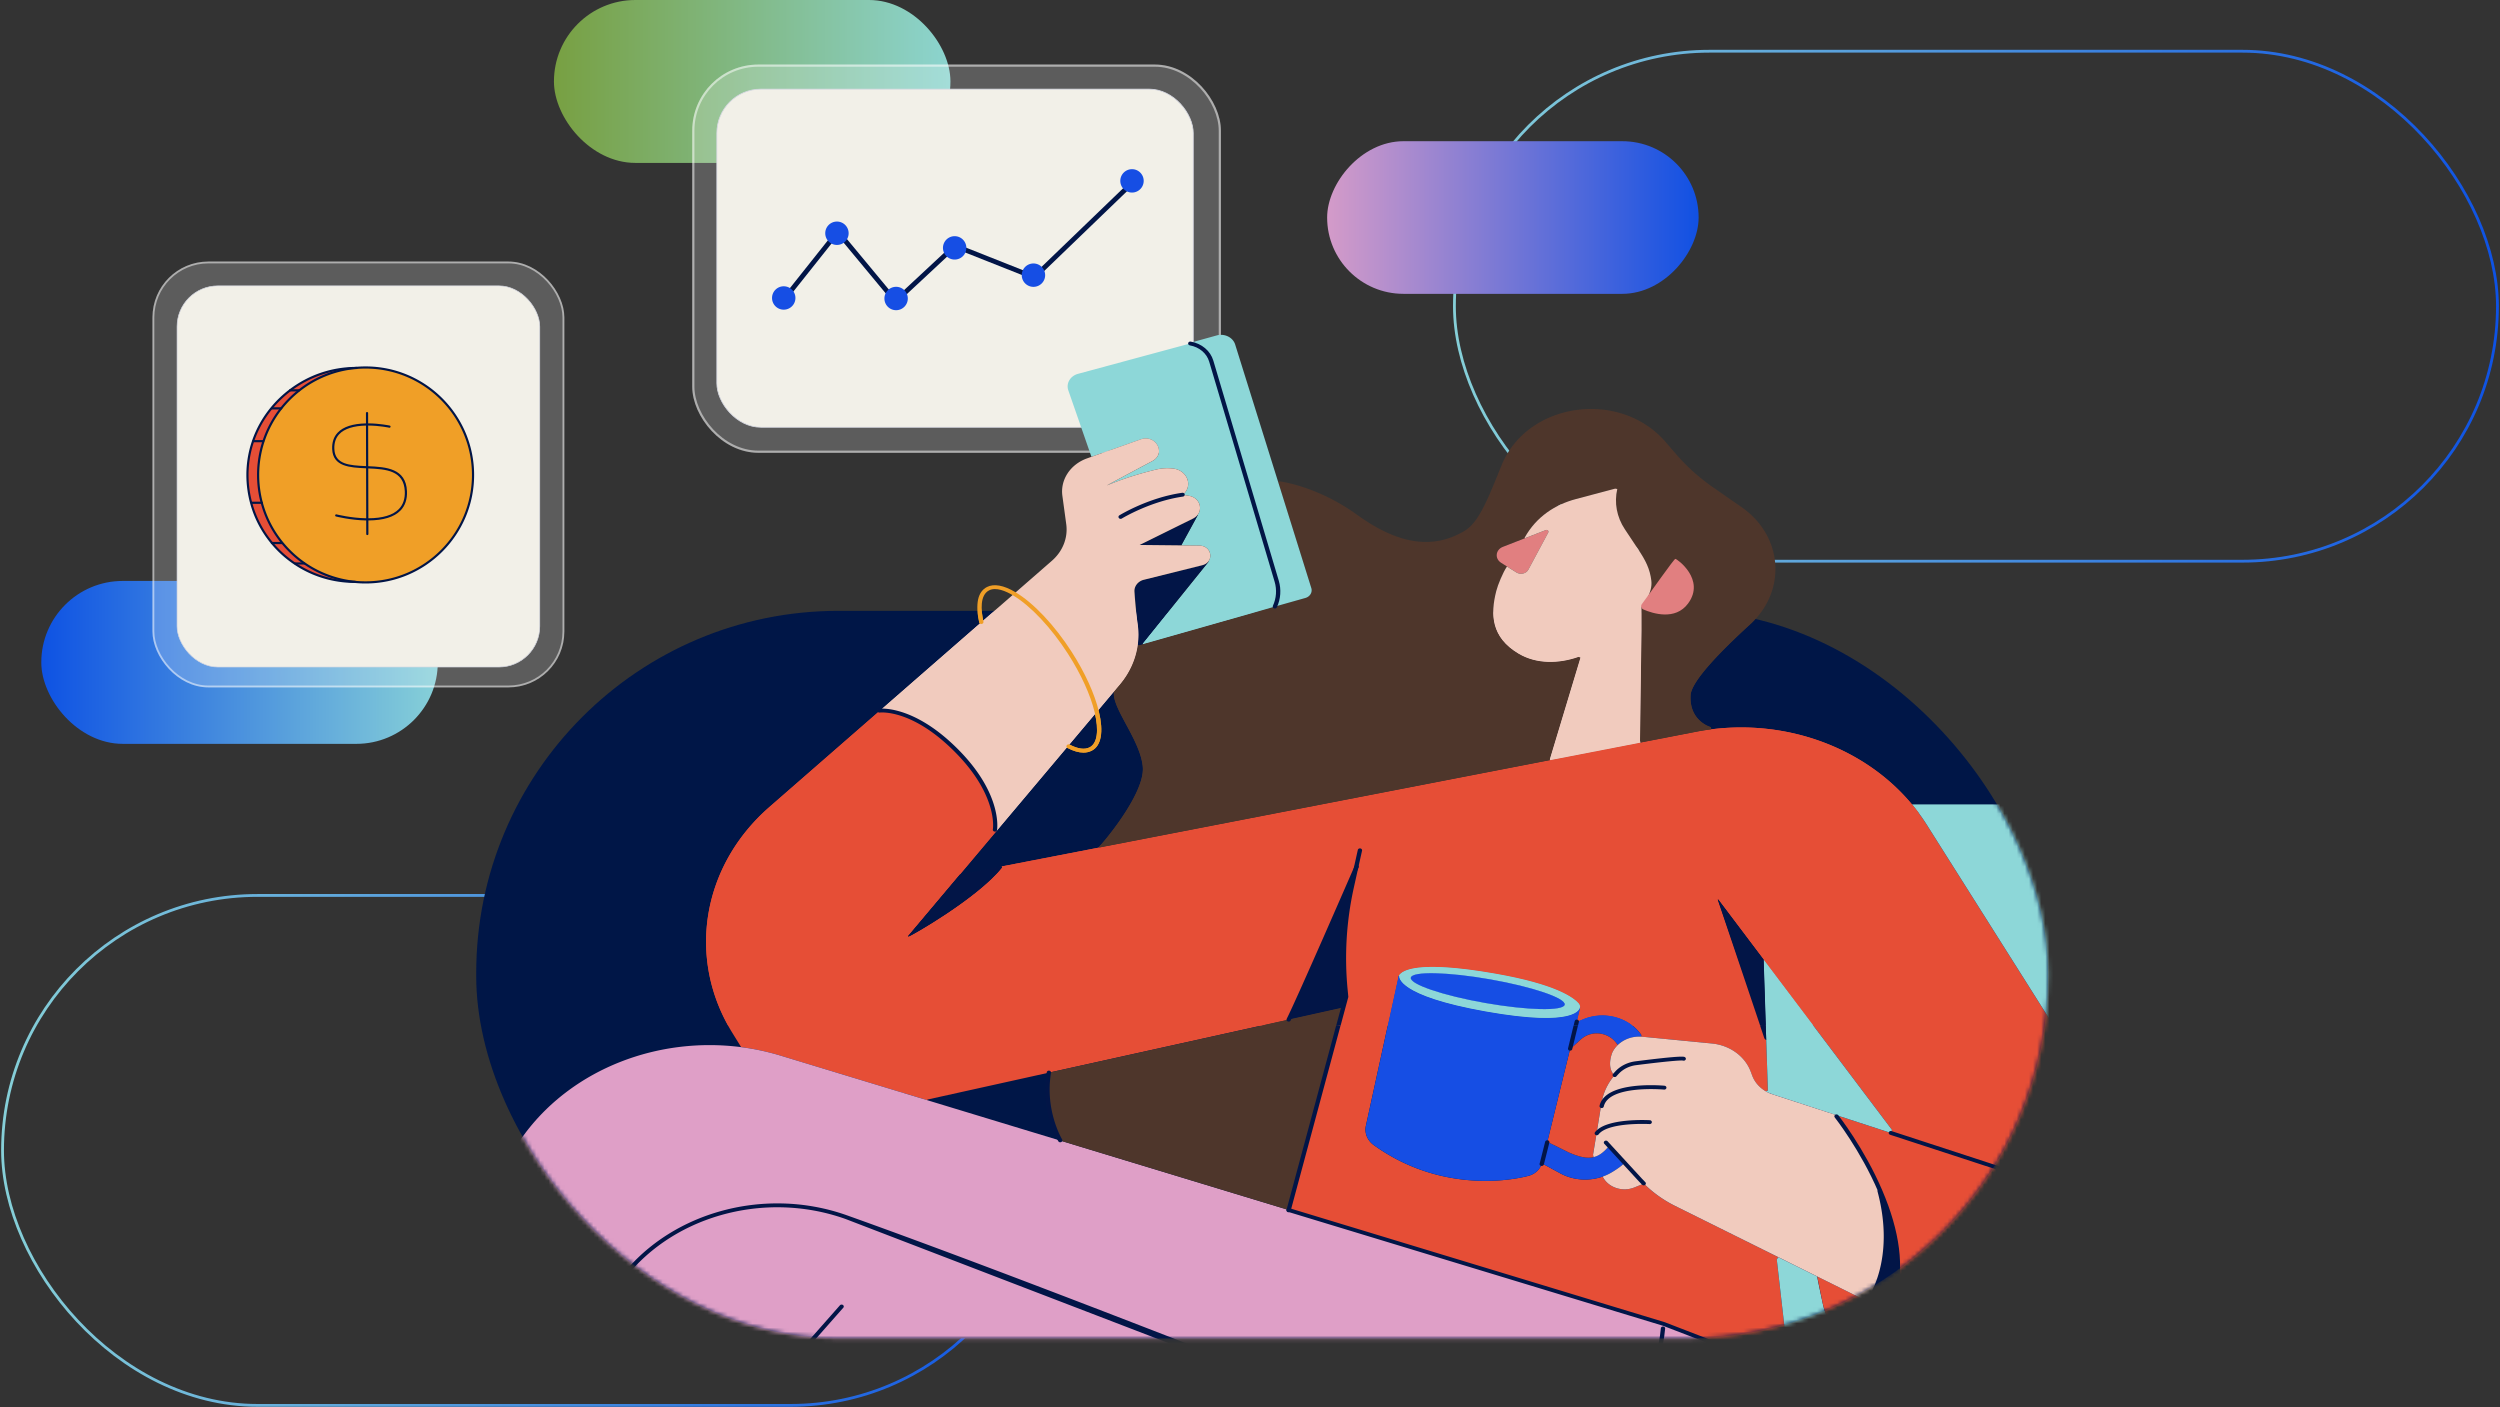 <svg xmlns="http://www.w3.org/2000/svg" width="613" height="345" fill="none" xmlns:v="https://vecta.io/nano"><rect width="100%" height="100%" fill="#333333" stroke="none"/><style><![CDATA[.B{fill:#021547}.C{fill:#8dd7d8}.D{fill:#164ee4}.E{fill:#e64e36}.F{fill:#4e362b}.G{fill:#f1cbbe}.H{fill:#e17f80}.I{fill:#f09f27}.J{stroke-opacity:.5}]]></style><rect x="135.828" width="97.221" height="39.944" rx="19.972" fill="url(#B)"/><rect x="169.738" y="15.827" width="129.628" height="95.196" rx="16.203" fill="#fff" fill-opacity=".2"/><rect x="170.005" y="16.094" width="129.094" height="94.662" rx="15.937" stroke="#fff" stroke-width=".534" class="J"/><rect x="175.77" y="21.856" width="116.816" height="82.902" rx="10.802" fill="#f2f0e8" stroke="#d6d8e2" stroke-width=".197"/><path d="M219.526 74.761l-14.098-16.982-12.926 16.267-.928-.739 13.835-17.409 14.227 17.14 14.423-13.432 19.397 7.691 24.034-23.153.821.853-24.582 23.682-19.411-7.697-14.792 13.777z" class="B"/><g class="D"><use href="#H"/><use href="#H" x="13.047" y="-15.872"/><path d="M219.727 76.061a2.87 2.87 0 0 0 2.867-2.867 2.87 2.87 0 0 0-2.867-2.867 2.87 2.87 0 0 0-2.868 2.867 2.87 2.87 0 0 0 2.868 2.867zm14.355-12.415a2.87 2.87 0 0 0 2.867-2.867 2.87 2.87 0 0 0-2.867-2.867 2.87 2.87 0 0 0-2.867 2.867 2.87 2.87 0 0 0 2.867 2.867z"/><use href="#I"/><use href="#I" x="24.164" y="-23.12"/></g><g stroke-width=".688"><rect x="612.375" y="137.603" width="255.751" height="125.042" rx="62.521" transform="rotate(180 612.375 137.603)" stroke="url(#C)"/><rect x="256.375" y="344.603" width="255.751" height="125.042" rx="62.521" transform="rotate(180 256.375 344.603)" stroke="url(#D)"/></g><rect width="91.09" height="37.425" rx="18.712" transform="matrix(-1 0 0 1 416.504 34.624)" fill="url(#E)"/><rect x="116.766" y="149.778" width="385.405" height="178.369" rx="88.816" fill="#001647"/><mask id="A" maskUnits="userSpaceOnUse" x="116" y="149" width="387" height="180" mask-type="alpha"><rect x="116.754" y="149.778" width="385.405" height="178.369" rx="88.816" fill="#d9d9d9"/></mask><g mask="url(#A)"><path d="M463.624 277.795l.299-.741-31.495-41.746-11.149-14.78-.106.063c.13.358 11.761 33.975 11.761 33.975l.137.446.411 12.394-.541.171c-1.529-.889-2.704-2.224-3.298-3.806l-.39-1.035c-1.417-3.762-5.13-6.443-9.518-6.87l-17.02-1.655c-.102-.009-.204-.019-.306-.022l.032-.424-.19-.259c-3.041-4.139-8.972-5.671-13.993-3.623l-1.435.607-.211-.022.767-3.155c.028-.114.042-.228.042-.345a1.43 1.43 0 0 0-.359-.943c-1.205-1.376-5.481-4.692-20.687-7.328-18.94-3.285-22.663-.731-23.387.541-.201.354-.169.608-.169.608l-7.907 36.202c-.387 1.772.358 3.588 1.923 4.718 15.213 10.983 31.593 9.208 37.933 7.553 1.561-.408 2.774-1.506 3.241-2.895h.376l4.205 2.284c3.175 1.725 7.014 1.978 10.379.788l.127.285.302.456c1.589 2.177 4.701 2.993 7.338 1.924l2.169-.883.123-.098c2.222 2.224 4.838 4.097 7.752 5.54l25.241 12.531-.355.582 3.16 27.716-30.858-11.904-92.003-27.953 13.339-49.54.738-2.737-.172-1.794c-.809-8.411-.285-16.882 1.554-25.159l1.009-4.538-16.479 37.073-58.781 13.017-29.78 6.598-.056.149-35.932-10.917a59.55 59.55 0 0 0-9.679-2.082v-.016l-2.134-3.455c-11.269-18.195-7.542-40.937 9.085-55.432l27.093-23.625h.003c1.203-.076 9.064-.145 19.165 10.262 10.07 10.369 9.134 18.584 9.001 18.941l.422.288-9.004 10.696-12.735 15.128.141.095c.397 0 16.939-9.411 22.899-16.916l-.064-.269 23.936-4.642 110.525-21.438 22.157-4.297 13.487-2.617c1.29-.253 2.58-.462 3.871-.627 18.961-2.423 37.841 4.699 49.236 18.404a47.11 47.11 0 0 1 3.593 4.933l33.924 53.717c6.839 11.1 12.999 21.371 16.497 27.836l2.236 4.142 10.347 19.327c10.808 20.255-9.559 41.598-32.247 37.127a33.18 33.18 0 0 1-5.752-1.69l-17.214-6.778-3.424-1.348c-2.75-1.082-5.731-1.604-8.73-1.535l-2.637.064c-5.84.139-11.191-2.219-14.675-6.069.819.015 8.012 3.161 12.228-5.361.01-.019.017-.038.028-.057.492-1.003.942-2.167 1.336-3.515 2.482-8.471.134-17.983-3.308-26.014-4.448-10.388-10.72-18.302-10.72-18.302l.098-.244 13.234 4.32z" class="E"/><path d="M528.523 197.241v.121l-22.104 58.488-.085.041-33.924-53.716a47.13 47.13 0 0 0-3.594-4.934h59.707zm-89.695 139.307l-3.161-27.716.356-.582 9.584 4.759-.014.022c0 .266.604 3.152 1.364 6.674.591 2.743 1.916 5.214 3.772 7.262 3.485 3.851 8.836 6.208 14.676 6.069l2.636-.063c3-.07 5.981.452 8.73 1.534l3.425 1.348-.155.317-20.423 51.201c-1.625 4.069-5.911 6.781-10.713 6.778l-29.319-.004v-.351c14.837-8.901 22.983-24.463 21.162-40.43l-1.92-16.818z" class="C"/><path d="M461.018 292.021c3.442 8.031 5.79 17.543 3.308 26.013-.394 1.348-.844 2.513-1.336 3.516l-.78-.301-4.163-2.066.193-.313s7.278-9.414 2.648-26.805l.13-.044z" class="B"/><path d="M463.925 277.054l-.299.741-13.234-4.32-15.807-5.164c-.584-.19-1.132-.436-1.642-.734l.541-.171-.411-12.394-.039-1.19-.604-18.514 31.495 41.746z" class="C"/><path d="M462.987 321.55c-.011.019-.018.038-.028.057-4.216 8.521-11.409 5.376-12.229 5.36-1.856-2.047-3.181-4.519-3.772-7.262l-1.364-6.674.014-.022 12.435 6.174 4.163 2.066.781.301z" class="E"/><path d="M440.75 353.367l-1.92-16.818-30.859-11.904-92.003-27.953-56.029-17.027-32.599-9.904-35.932-10.917c-3.192-.972-6.434-1.661-9.679-2.082-20.343-2.639-40.998 5.278-52.868 20.998L64.7 362.524c-2.155 2.848-5.541 4.753-9.331 5.25l-.991.13c-5.274.686-8.934 4.832-8.779 9.394a8.23 8.23 0 0 0 .369 2.206l1.354 4.376 1.192-1.414 3.903-4.63.197-.43c2.008 1.215 4.581 3.19 7.876 6.268 7.193 6.715 19.197 16.376 29.948 24.919l22.175 17.935 32.1-36.357 46.388-52.54.165.12 48.776 20.331 84.841 35.361v.705h94.707v-.351c14.836-8.901 22.983-24.463 21.162-40.43z" fill="#df9fc7"/><path d="M433.039 253.822l.038 1.19a.88.88 0 0 1-.492-.522l-11.405-33.899.105-.064 11.149 14.781.605 18.514z" class="B"/><path d="M402.444 149.116l-.112-.073a13.28 13.28 0 0 0 1.627-2.468c.602-1.19 1.118-2.677.936-4.19-.352-2.927-1.438-4.99-3.115-7.518l-3.397-5.117c-1.972-2.971-2.623-6.486-1.842-9.85l-.513-.092-9.665 2.57c-5.011 1.332-9.662 4.281-12.542 9.464l.064.133-5.418 2.117c-1.783.696-2.032 2.882-.44 3.889l1.473.93-.094.123c-.915 1.386-2.131 4.285-2.532 5.851-1.491 5.807-1.241 11.436 5.509 15.413 4.395 2.586 9.848 2.462 14.619.776l.535.129-3.534 11.714-3.994 13.246.053.215-110.524 21.438-.05-.212c.299-.088 11.318-12.866 10.72-19.565-.591-6.66-7.749-14.552-7.06-18.507l1.431-1.7c2.402-2.847 3.889-6.192 4.374-9.679l.362.044c.053-.019.359-.11.876-.259l31.751-9.022.633-.18 7.489-2.114c1.136-.319 1.782-1.395 1.459-2.43l-8.181-26.168.123-.032s9.232.984 19.26 8.221 18.542 8.651 26.404 3.93c3.575-2.142 5.825-8.174 9.064-16.103 6.3-15.442 28.97-18.663 40.186-5.677l2.623 3.038c2.601 3.012 5.618 5.718 8.972 8.05l7.06 4.911c10.136 7.047 11.124 20.476 2.127 28.681-7.425 6.771-14.429 14.011-14.636 17.394-.398 6.433 4.964 7.863 4.964 7.863l.088.538a58.25 58.25 0 0 0-3.871.626l-13.487 2.617-.105-.446.362-26.922-.032-5.597z" class="F"/><path d="M402.252 253.506l.189.259-.031.424h-.007c-2.18-.13-4.269.639-5.721 2.028l-.26-.307c-1.986-2.876-6.23-3.423-8.853-.996l-2.482 2.256-.095-.019 1.621-6.683.211.022c.06-.041.612-.272 1.434-.608 5.021-2.047 10.952-.515 13.994 3.624zm-7.751 27.431l3.843 4.18-.295.218c.039.111-.897.949-2.844 2.117-.707.424-1.456.775-2.229 1.044-3.365 1.19-7.204.937-10.379-.788l-4.205-2.284h-.376a4.37 4.37 0 0 0 .084-.282l1.276-5.072.405.082 4.866 2.414c2.622 1.155 4.5 1.548 6.096 1.165h.004c1.237-.301 2.306-1.07 3.42-2.313.208-.231.32-.393.306-.462l.028-.019z" class="D"/><path d="M396.427 255.91l.26.307c-.527.503-.97 1.089-1.304 1.744 0 0-1.473 3.249.183 5.395l.358.256c-1.709 1.978-2.827 4.322-3.231 6.813l-2.092 12.764.141.541c-1.596.383-3.474-.009-6.097-1.164l-4.866-2.414-.404-.083 5.622-22.918.095.019 2.482-2.257c2.623-2.427 6.866-1.879 8.853.997z" class="E"/><path d="M387.378 246.965h.052a1.44 1.44 0 0 1-.042.348l-.766 3.155-1.621 6.683-5.622 22.919-1.276 5.072a3.82 3.82 0 0 1-.085.282c-.467 1.389-1.68 2.487-3.241 2.895-6.339 1.655-22.72 3.43-37.933-7.553-1.564-1.13-2.31-2.946-1.923-4.718l7.907-36.202s-.031-.254.169-.608l.102.047c-.035.212-.619 4.82 21.201 8.705 22.287 3.965 23.053-.632 23.078-1.025z" class="D"/><path d="M343.094 239.285l-.102-.047c.724-1.272 4.448-3.826 23.388-.541 15.206 2.636 19.481 5.952 20.687 7.328a1.43 1.43 0 0 1 .359.943h-.053c-.025.389-.791 4.987-23.078 1.022-21.82-3.885-21.236-8.493-21.201-8.705zm40.549 7.072c.344-1.597-7.82-4.379-18.241-6.214s-19.151-2.028-19.495-.43 7.819 4.379 18.237 6.214 19.15 2.025 19.499.43z" class="C"/><path d="M365.405 240.142c10.421 1.836 18.584 4.617 18.24 6.215s-9.078 1.402-19.499-.43-18.585-4.617-18.237-6.215 9.075-1.405 19.496.43z" class="C"/><path d="M332.44 212.923l-1.009 4.538c-1.839 8.278-2.363 16.748-1.554 25.159l.172 1.794-.738 2.737-.257-.057-13.093 2.902c2.486-4.936 14.805-33.225 16.479-37.073z" class="B"/><path d="M315.959 249.997l13.093-2.902.257.057-13.339 49.54-56.029-17.027.018-.048s-4.364-7.138-2.781-16.603l58.781-13.017z" class="F"/><path d="M291.83 84.22c2.489.44 4.486 2.114 5.144 4.322l16.049 53.973c.612 2.06.458 4.243-.446 6.211v.01l-.629.18-31.752 9.021-.046-.126 16.184-20.096-.064-.042c1.14-1.439.243-3.863-2.204-3.892l-4.388-.047v-.108l4.036-7.385-.045-.029c1.269-1.677.334-4.259-2.222-4.651l-1.523-.26c.007 0 .014-.003.021-.003.081 0 .208-.091.363-.25 2.232-2.259.594-5.831-2.746-6.17-1.231-.123-2.556-.098-3.871.212-7.32 1.715-12.123 3.917-12.253 3.917a.15.15 0 0 1 .042-.031c.366-.219 4.915-2.652 11.05-5.917 3.492-1.861.89-6.655-2.886-5.313l-12.021 4.262-.116-.269-5.572-16.024c-.595-1.709.467-3.525 2.366-4.05" class="C"/><path d="M296.335 137.715l-16.184 20.097.046.126-.876.26-.362-.045a18.43 18.43 0 0 0-.017-5.186l-.788-7.888c-.084-1.276.781-2.446 2.117-2.874l14.492-3.607c.682-.171 1.181-.506 1.508-.924l.064.041z" class="B"/><path d="M460.895 292.065l.13-.045c-4.448-10.388-10.72-18.302-10.72-18.302l.099-.244-15.808-5.164c-.583-.189-1.132-.436-1.642-.734-1.529-.889-2.703-2.224-3.297-3.806l-.391-1.035c-1.417-3.762-5.129-6.443-9.517-6.87l-17.02-1.655c-.102-.009-.204-.019-.306-.022h-.007c-2.18-.13-4.269.639-5.721 2.029-.527.503-.97 1.088-1.304 1.743 0 0-1.473 3.25.183 5.395l.358.256c-1.708 1.978-2.826 4.323-3.231 6.813l-2.092 12.765.141.541h.004c1.237-.301 2.306-1.07 3.42-2.313.208-.231.32-.393.306-.462l.028-.019 3.843 4.18-.295.218c.039.111-.897.949-2.844 2.117-.707.424-1.456.775-2.229 1.044l.126.285.303.456c1.589 2.177 4.7 2.993 7.337 1.924l2.169-.883.123-.098c2.223 2.224 4.838 4.097 7.753 5.54l25.24 12.531 9.585 4.759 12.435 6.173.193-.313s7.278-9.414 2.648-26.804zm-166.83-158.284l-4.387-.047-10.256-.108 13.075-6.464c.503-.25.893-.576 1.171-.95 1.269-1.677.334-4.259-2.222-4.651l-1.522-.26c.007 0 .014-.003.021-.003.081 0 .207-.092.362-.25 2.233-2.259.594-5.832-2.746-6.17-1.231-.123-2.556-.098-3.871.212-7.32 1.715-12.123 3.917-12.253 3.917a.15.15 0 0 1 .042-.031c.366-.219 4.916-2.652 11.051-5.918 3.491-1.86.889-6.654-2.887-5.312l-12.02 4.262-1.069.38c-4.114 1.458-6.61 5.236-6.072 9.189l.949 6.961c.45 3.319-.851 6.636-3.519 8.961l-9.265 8.079-8.005 6.977-24.861 21.678c1.203-.076 9.064-.145 19.165 10.262 10.07 10.369 9.134 18.584 9.001 18.941l.422.288 17.519-20.811 7.025-8.344 4.24-5.038 1.431-1.699c2.401-2.848 3.889-6.192 4.374-9.679.235-1.706.235-3.45-.018-5.187-.415-2.857-.661-5.907-.787-7.888-.085-1.275.78-2.446 2.116-2.873l14.493-3.608c.682-.171 1.181-.506 1.508-.924 1.139-1.439.242-3.863-2.205-3.892z" class="G"/><path d="M245.601 212.459l.063.269c-5.959 7.505-22.501 16.916-22.898 16.916l-.141-.095 12.734-15.129.029.019 10.213-1.98z" class="B"/><path d="M404.897 142.385c-.352-2.927-1.438-4.99-3.115-7.518l-3.397-5.117c-1.972-2.971-2.623-6.486-1.842-9.85l-.513-.092-9.665 2.57c-5.011 1.332-9.662 4.281-12.542 9.464l.064.133 5.112-1.997c.408-.158.812.222.622.582l-4.873 9.104c-.534 1.003-1.944 1.335-2.957.693l-2.289-1.446-.094.123c-.915 1.386-2.131 4.285-2.532 5.851-1.491 5.807-1.241 11.436 5.509 15.413 4.395 2.586 9.848 2.462 14.619.776l.535.129-3.534 11.714-3.994 13.246.053.215 22.157-4.297-.105-.446.362-26.922v-5.854c.573-.715 1.076-1.477 1.483-2.284.602-1.19 1.118-2.677.936-4.19z" class="G"/><path d="M410.779 137.032c.397 0 7.478 5.063 3.111 10.958-3.122 4.211-8.627 2.452-10.927 1.462-.552-.238-.738-.864-.397-1.323 2.014-2.696 7.875-11.094 8.213-11.094v-.003z" class="H"/><path d="M504.776 291.706c-.06 0-.12-.01-.179-.029l-41.136-13.435c-.274-.089-.415-.361-.316-.608s.4-.373.675-.285l41.135 13.436c.275.089.415.361.317.608-.078.193-.282.313-.496.313zm-108.843-27.618a.56.56 0 0 1-.32-.098c-.232-.159-.274-.459-.099-.665l.697-.756a.37.37 0 0 1 .052-.054c1.231-1.237 2.922-2.047 4.764-2.281 11.072-1.405 11.757-1.162 12.014-1.07.271.098.404.373.295.617s-.404.358-.671.272c-.478-.101-3.748.139-11.494 1.123-1.599.203-3.069.909-4.134 1.984-.014.013-.018.019-.025.023-.267.272-.478.503-.664.721-.102.123-.26.187-.419.187l.004-.003zm-4.399 14.277a.55.55 0 0 1-.295-.083c-.243-.145-.302-.443-.141-.658 2.651-3.518 13.002-2.974 13.441-2.949.292.016.51.241.493.503s-.26.459-.559.443c-.025 0-2.616-.142-5.471.12-3.664.336-6.093 1.171-7.032 2.415-.102.136-.267.209-.436.209zm1.197-6.67c-.035 0-.07 0-.105-.009-.285-.054-.471-.304-.412-.56 1.407-6.19 15.333-4.962 15.924-4.905.288.028.499.259.471.522s-.296.449-.58.424c-.137-.013-13.568-1.199-14.785 4.152-.052.224-.27.379-.516.379l.003-.003zm10.31 18.96c-.144 0-.285-.054-.39-.155l-.841-.87-8.431-9.173a.44.44 0 0 1 .071-.668c.225-.168.555-.139.741.063l8.431 9.173.806.839c.197.193.179.494-.036.671-.101.082-.228.123-.355.123l.004-.003zm-25.012-4.756c-.052 0-.105-.006-.158-.022-.278-.079-.432-.345-.348-.595l.074-.25 1.276-5.069c.063-.256.345-.414.629-.36s.465.31.401.566l-1.276 5.075-.095.317c-.07.202-.278.332-.503.332v.006zm6.972-28.273c-.039 0-.074-.003-.113-.012-.284-.057-.464-.31-.404-.567l.626-2.572.995-4.111c.063-.256.345-.417.626-.364s.464.307.404.564l-.995 4.11-.626 2.573c-.052.221-.27.373-.513.373v.006z" class="B"/><path d="M383.653 246.358c-.348 1.595-9.078 1.402-19.499-.43s-18.585-4.617-18.237-6.215 9.074-1.405 19.495.431 18.585 4.616 18.241 6.214z" class="D"/><path d="M454.58 328.031c-1.459 0-2.686-.307-3.403-.487l-.432-.101c-.229.016-.45-.105-.535-.31-.102-.247.039-.519.313-.608.099-.032.183-.032.222-.032.179.004.379.054.717.14 7.517 1.882 10.069-3.275 11.029-5.218.018-.038.028-.057.039-.079.485-.988.924-2.146 1.297-3.421 2.085-7.11.978-15.764-3.291-25.722-4.373-10.215-10.593-18.119-10.656-18.198-.169-.212-.116-.509.123-.661s.566-.105.735.11c.063.079 6.363 8.082 10.783 18.407 4.349 10.145 5.467 18.995 3.326 26.305-.387 1.322-.844 2.528-1.364 3.585-.018.038-.029.057-.039.079-2.532 5.116-6.111 6.211-8.864 6.211z" class="B"/><path d="M458.245 319.346a.56.56 0 0 1-.299-.086c-.239-.148-.299-.446-.134-.661.07-.092 7.081-9.471 2.567-26.422-.067-.256.105-.512.39-.573s.57.095.636.352c4.631 17.397-2.426 26.795-2.728 27.187-.102.133-.267.203-.432.203zm-313.523 71.3a.56.56 0 0 1-.327-.104c-.228-.165-.267-.462-.084-.668l61.64-69.813a.57.57 0 0 1 .742-.076c.228.164.267.462.084.667l-61.64 69.814c-.105.117-.257.18-.415.18zm294.54-53.464c-.07 0-.141-.012-.207-.038l-.412-.158-30.841-11.898-91.982-27.946c-.278-.083-.425-.355-.33-.602s.393-.383.668-.297l92.003 27.953.038.013 31.27 12.062c.268.104.394.383.278.623a.53.53 0 0 1-.485.288zM87.637 404.996c-.099 0-.197-.025-.285-.076-.246-.142-.316-.437-.158-.655l64.073-89.881c12.021-16.866 35.767-23.748 56.465-16.366 37.908 13.521 100.553 38.054 146.428 56.255 11.022 4.376 23.367 3.835 33.865-1.478s17.428-14.531 19.003-25.28l.215-1.828c.031-.26.291-.447.58-.421s.499.262.467.522l-.214 1.838c-1.621 11.063-8.741 20.533-19.534 25.998s-23.479 6.015-34.807 1.519l-146.394-56.242c-20.23-7.215-43.442-.487-55.188 15.995L88.08 404.778c-.102.142-.271.218-.443.218z" class="B"/><path d="M315.965 297.246a.57.57 0 0 1-.123-.012c-.285-.06-.457-.317-.39-.573l.021-.079 14.056-52.204-.165-1.718c-.812-8.455-.288-16.967 1.561-25.292l1.994-8.962c.056-.256.334-.424.622-.373s.471.301.415.56l-1.994 8.961a80.03 80.03 0 0 0-1.547 25.026l.173 1.795a.45.45 0 0 1-.014.151l-.739 2.738-13.36 49.615c-.056.219-.274.364-.513.364l.003.003zm-55.996-17.153c-.187 0-.366-.089-.464-.247-.183-.298-4.43-7.389-2.841-16.904 0 0 0-.019.003-.028.043-.222.261-.393.521-.393.292 0 .527.212.527.475a.44.44 0 0 1-.01.095c-1.53 9.18 2.679 16.223 2.724 16.293.141.231.046.519-.207.645a.55.55 0 0 1-.253.061v.003zm-16.023-76.18a.65.65 0 0 1-.168-.025c-.271-.083-.419-.339-.338-.583.035-.193 1.192-8.113-8.891-18.495-9.824-10.119-17.323-10.189-18.733-10.1-.077.006-.119.013-.123.013-.288.034-.552-.149-.591-.409s.166-.496.454-.531l.169-.019h.056c1.459-.092 9.415-.032 19.566 10.423 10.558 10.872 9.13 19.334 9.102 19.403-.074.2-.278.323-.499.323h-.004z" class="B"/><path d="M315.966 250.491c-.078 0-.159-.016-.233-.048-.263-.114-.369-.398-.242-.636 2.577-5.113 15.906-35.753 16.472-37.057l.19-.433c.105-.244.414-.364.685-.266s.404.374.295.617l-.189.434-16.49 37.094c0 .004-.014.029-.017.032-.092.168-.278.266-.475.266l.004-.003z" class="B"/><path d="M265.659 184.538c-1.157 0-2.468-.379-3.92-1.136-.253-.133-.338-.421-.194-.648s.468-.304.721-.174c2.046 1.066 3.702 1.287 4.919.655 1.856-.965 2.299-4.085 1.216-8.563-1.03-4.278-3.35-9.363-6.529-14.325-4.124-6.433-9.176-11.805-13.511-14.372-1.744-1.034-4.177-2.088-5.861-1.212-2.261 1.174-1.997 4.82-1.375 7.671.057.256-.13.506-.415.556s-.562-.117-.618-.373c-.999-4.591-.366-7.509 1.881-8.676 1.701-.883 4.11-.453 6.968 1.243 4.465 2.642 9.641 8.136 13.842 14.689 3.235 5.044 5.594 10.227 6.649 14.597 1.202 4.98.59 8.385-1.723 9.587-.619.32-1.305.481-2.053.481h.003z" class="I"/></g><g clip-path="url(#G)"><path d="M463.639 277.795l.299-.741-31.495-41.746-11.149-14.78-.105.063c.13.358 11.761 33.975 11.761 33.975l.137.446.411 12.395-.541.17c-1.53-.889-2.704-2.224-3.298-3.806l-.391-1.035c-1.416-3.762-5.129-6.442-9.517-6.87l-17.02-1.654c-.102-.01-.204-.019-.306-.023l.031-.424-.189-.259c-3.042-4.139-8.973-5.671-13.994-3.623l-1.434.607-.211-.022.767-3.155a1.43 1.43 0 0 0 .042-.345c0-.338-.123-.674-.359-.942-1.206-1.377-5.481-4.693-20.687-7.329-18.94-3.284-22.663-.731-23.388.541-.2.355-.168.608-.168.608l-7.908 36.202c-.386 1.772.359 3.588 1.924 4.718 15.213 10.983 31.593 9.208 37.932 7.553 1.561-.408 2.774-1.506 3.242-2.895h.376l4.205 2.285c3.175 1.724 7.014 1.977 10.379.787l.126.285.303.456c1.589 2.177 4.7 2.993 7.337 1.924l2.17-.883.123-.098c2.222 2.224 4.837 4.098 7.752 5.54l25.24 12.531-.355.582 3.161 27.716-30.859-11.904-92.003-27.953 13.34-49.54.738-2.737-.172-1.794c-.809-8.411-.285-16.882 1.554-25.159l1.009-4.538-16.479 37.073-58.782 13.018-29.779 6.597-.056.149-35.932-10.917c-3.193-.971-6.435-1.661-9.68-2.082v-.016l-2.134-3.455c-11.268-18.195-7.541-40.937 9.085-55.432l27.093-23.625h.004c1.202-.075 9.064-.145 19.165 10.262 10.069 10.37 9.134 18.584 9 18.942l.422.288-9.004 10.695-12.734 15.128.14.095c.398 0 16.94-9.41 22.899-16.916l-.063-.269 23.936-4.642 110.524-21.438 22.157-4.297 13.487-2.617c1.291-.253 2.581-.462 3.871-.627 18.961-2.423 37.841 4.699 49.236 18.404a47.12 47.12 0 0 1 3.594 4.933l33.924 53.717c6.838 11.1 12.998 21.371 16.497 27.836l2.236 4.142 10.347 19.327c10.807 20.255-9.56 41.598-32.248 37.127-1.905-.374-3.828-.934-5.752-1.69l-17.213-6.778-3.425-1.348c-2.749-1.082-5.731-1.604-8.73-1.535l-2.637.064c-5.839.139-11.191-2.218-14.675-6.069.819.015 8.013 3.161 12.228-5.361.011-.019.018-.038.029-.057.492-1.003.942-2.167 1.336-3.515 2.482-8.471.133-17.983-3.309-26.014-4.447-10.388-10.72-18.302-10.72-18.302l.099-.243 13.233 4.319z" class="E"/><path d="M463.94 277.054l-.298.741-13.234-4.319-15.807-5.165a8.31 8.31 0 0 1-1.642-.734l.541-.171-.411-12.394-.039-1.19-.605-18.514 31.495 41.746z" class="C"/><path d="M433.054 253.822l.039 1.19c-.239-.104-.418-.294-.492-.522l-11.406-33.899.106-.063 11.149 14.78.604 18.514z" class="B"/><path d="M402.46 149.116l-.113-.073a13.2 13.2 0 0 0 1.628-2.468c.601-1.19 1.118-2.677.935-4.189-.351-2.927-1.438-4.99-3.115-7.519l-3.396-5.116c-1.973-2.972-2.623-6.487-1.842-9.851l-.514-.091-9.665 2.569c-5.01 1.332-9.661 4.281-12.541 9.464l.063.133-5.418 2.117c-1.782.696-2.032 2.883-.439 3.889l1.473.93-.095.124c-.914 1.386-2.13 4.284-2.531 5.85-1.491 5.807-1.241 11.436 5.509 15.414 4.395 2.585 9.848 2.461 14.619.775l.534.13-3.533 11.714-3.994 13.245.053.216-110.525 21.438-.049-.213c.299-.088 11.317-12.865 10.72-19.564-.591-6.661-7.749-14.553-7.06-18.508l1.431-1.699c2.401-2.848 3.888-6.193 4.374-9.68l.362.045a29.88 29.88 0 0 1 .875-.26l31.752-9.021.633-.181 7.489-2.113c1.135-.32 1.782-1.396 1.459-2.431l-8.182-26.168.123-.032s9.233.984 19.26 8.221 18.543 8.651 26.404 3.93c3.576-2.142 5.826-8.173 9.064-16.103 6.301-15.442 28.971-18.663 40.186-5.677l2.623 3.038c2.602 3.012 5.619 5.718 8.973 8.05l7.06 4.911c10.136 7.047 11.124 20.476 2.127 28.681-7.426 6.771-14.429 14.011-14.637 17.394-.397 6.433 4.965 7.863 4.965 7.863l.087.538a58.47 58.47 0 0 0-3.871.627l-13.486 2.616-.106-.446.362-26.921-.031-5.598z" class="F"/><g class="D"><path d="M402.267 253.506l.19.259-.032.424h-.007c-2.179-.129-4.268.639-5.72 2.029l-.26-.307c-1.987-2.877-6.23-3.424-8.853-.997l-2.482 2.256-.095-.019 1.621-6.683.211.022c.059-.041.611-.272 1.434-.607 5.021-2.048 10.952-.516 13.993 3.623z"/><path d="M387.393 246.965h.053c0 .121-.014.234-.042.348l-.767 3.155-1.62 6.683-5.622 22.919-1.277 5.072-.084.282c-.468 1.389-1.68 2.487-3.242 2.895-6.339 1.655-22.719 3.43-37.932-7.553-1.565-1.13-2.31-2.946-1.923-4.718l7.907-36.202s-.032-.253.169-.608l.102.048c-.036.212-.619 4.819 21.2 8.705 22.287 3.964 23.054-.633 23.078-1.026z"/></g><g class="C"><path d="M343.11 239.286l-.102-.048c.724-1.272 4.447-3.826 23.387-.541 15.206 2.636 19.482 5.952 20.688 7.328.235.269.358.605.358.943h-.052c-.025.39-.792 4.987-23.079 1.022-21.819-3.885-21.235-8.492-21.2-8.704zm40.548 7.072c.345-1.598-7.819-4.38-18.24-6.215s-19.151-2.028-19.496-.43 7.82 4.379 18.237 6.214 19.151 2.026 19.499.431z"/><path d="M365.42 240.143c10.421 1.835 18.585 4.616 18.241 6.214s-9.078 1.402-19.499-.43-18.585-4.617-18.237-6.215 9.074-1.405 19.495.431z"/></g><path d="M379.021 129.979c.408-.159.812.221.622.582l-4.873 9.103c-.534 1.003-1.944 1.336-2.957.693l-2.289-1.446-1.473-.93c-1.592-1.006-1.343-3.193.44-3.889l5.418-2.117 5.112-1.996z" class="H"/><path d="M332.455 212.924l-1.009 4.537c-1.838 8.278-2.362 16.749-1.554 25.159l.173 1.795-.739 2.737-.256-.057-13.093 2.901c2.485-4.936 14.805-33.225 16.478-37.072z" class="B"/><path d="M315.975 249.997l13.093-2.902.257.057-13.34 49.54-56.028-17.027.017-.048s-4.363-7.138-2.781-16.603l58.782-13.017z" class="F"/><g class="C"><path d="M321.536 144.193c.324 1.034-.323 2.11-1.459 2.43l-7.488 2.114v-.01a8.82 8.82 0 0 0 .443-6.211l-16.05-53.973c-.658-2.209-2.655-3.882-5.144-4.322l-.053-.158 6.55-1.813c1.934-.535 3.98.468 4.529 2.224l10.491 33.551 8.181 26.169z"/><path d="M291.845 84.221c2.49.44 4.487 2.114 5.144 4.322l16.05 53.973a8.8 8.8 0 0 1-.446 6.211v.01l-.63.18-31.751 9.022-.046-.127 16.183-20.096-.063-.041c1.139-1.44.243-3.864-2.204-3.892l-4.388-.048v-.108l4.036-7.385-.046-.028c1.27-1.677.334-4.26-2.222-4.652l-1.522-.259c.007 0 .014-.004.021-.004.081 0 .207-.091.362-.25 2.233-2.259.594-5.831-2.746-6.17-1.23-.123-2.556-.098-3.871.212-7.32 1.715-12.122 3.918-12.252 3.918.007-.01.021-.019.042-.032.365-.218 4.915-2.652 11.05-5.917 3.491-1.861.89-6.655-2.886-5.313l-12.021 4.262-.116-.269-5.573-16.024c-.594-1.709.468-3.525 2.366-4.05"/></g><g class="B"><path d="M296.35 137.715l-16.183 20.097.045.126-.875.26-.362-.044c.235-1.706.235-3.45-.018-5.187l-.787-7.888c-.085-1.275.78-2.446 2.116-2.873l14.493-3.608c.682-.171 1.181-.506 1.508-.924l.063.041zm-2.621-11.473l-4.036 7.385v.108l-10.255-.108 13.075-6.464c.503-.25.893-.576 1.171-.95l.045.029z"/></g><path d="M294.077 133.781l-4.388-.047-10.255-.108 13.075-6.464c.503-.25.893-.576 1.171-.95 1.269-1.677.334-4.259-2.222-4.651l-1.523-.259c.007 0 .014-.004.022-.004.08 0 .207-.091.362-.25 2.232-2.259.594-5.831-2.746-6.17-1.231-.123-2.556-.098-3.871.212-7.32 1.715-12.123 3.917-12.253 3.917a.15.15 0 0 1 .042-.031c.366-.219 4.915-2.652 11.051-5.917 3.491-1.861.889-6.655-2.887-5.313l-12.021 4.262-1.069.38c-4.113 1.458-6.609 5.237-6.071 9.189l.949 6.961c.45 3.32-.851 6.636-3.519 8.961l-9.265 8.079-8.005 6.977-24.861 21.678c1.202-.075 9.064-.145 19.165 10.262 10.069 10.37 9.134 18.584 9 18.942l.422.287 17.52-20.811 7.025-8.344 4.24-5.038 1.431-1.699c2.401-2.848 3.888-6.192 4.373-9.679.236-1.706.236-3.449-.017-5.187-.415-2.857-.661-5.907-.788-7.888-.084-1.275.781-2.446 2.117-2.873l14.492-3.608c.682-.17 1.182-.506 1.509-.924 1.139-1.439.242-3.863-2.205-3.892z" class="G"/><path d="M245.617 212.459l.063.269c-5.959 7.505-22.501 16.916-22.899 16.916l-.14-.095 12.734-15.128.028.019 10.214-1.981z" class="B"/><path d="M404.912 142.386c-.351-2.927-1.438-4.99-3.115-7.519l-3.396-5.116c-1.973-2.972-2.623-6.487-1.842-9.851l-.514-.091-9.665 2.569c-5.01 1.332-9.661 4.281-12.541 9.464l.063.133 5.112-1.996c.408-.159.813.221.623.582l-4.873 9.103c-.535 1.003-1.945 1.336-2.957.693l-2.289-1.446-.095.124c-.914 1.386-2.13 4.284-2.531 5.85-1.491 5.807-1.241 11.436 5.509 15.414 4.395 2.585 9.848 2.461 14.619.775l.534.13-3.533 11.714-3.994 13.245.053.216 22.157-4.298-.106-.446.362-26.921v-5.854c.573-.715 1.076-1.478 1.484-2.285.601-1.19 1.118-2.677.935-4.189z" class="G"/><path d="M410.795 137.032c.397 0 7.478 5.063 3.111 10.958-3.122 4.211-8.628 2.452-10.927 1.462-.552-.238-.739-.864-.398-1.323 2.015-2.696 7.876-11.094 8.214-11.094v-.003z" class="H"/><path d="M385.017 257.627c-.039 0-.074-.004-.113-.013-.285-.057-.464-.31-.404-.567l.626-2.572.995-4.11c.063-.257.344-.418.625-.364s.464.307.405.563l-.995 4.11-.626 2.573c-.053.221-.271.373-.513.373v.007z" class="B"/><path d="M383.668 246.359c-.348 1.594-9.078 1.401-19.499-.431s-18.584-4.616-18.236-6.214 9.074-1.405 19.495.43 18.585 4.617 18.24 6.215z" class="D"/><g class="B"><path d="M315.981 297.247c-.042 0-.081-.003-.123-.013-.285-.06-.457-.316-.391-.573l.022-.079 14.056-52.204-.165-1.718c-.812-8.455-.289-16.967 1.561-25.292l1.993-8.961c.057-.257.334-.424.623-.374s.471.301.414.56l-1.993 8.961c-1.832 8.24-2.349 16.66-1.547 25.027l.172 1.794c.004.05 0 .104-.014.152l-.738 2.737-13.36 49.616c-.057.218-.275.364-.514.364l.004.003zm-41.203-170.024c-.169 0-.334-.072-.436-.208-.165-.216-.102-.513.141-.659.288-.177 7.179-4.354 15.382-5.521.351-.057.629.174.629.465 0 .237-.193.437-.45.468-7.992 1.136-14.9 5.329-14.971 5.37a.55.55 0 0 1-.295.082v.003zm-30.816 76.69c-.056 0-.112-.009-.169-.025-.27-.082-.418-.339-.337-.582.035-.193 1.192-8.114-8.892-18.496-9.823-10.119-17.322-10.189-18.732-10.1-.078.006-.12.013-.123.013-.289.035-.552-.149-.591-.408s.165-.497.454-.532l.168-.019h.057c1.459-.092 9.415-.032 19.565 10.423 10.558 10.872 9.131 19.334 9.103 19.403-.074.2-.278.323-.499.323h-.004z"/><path d="M315.981 250.491a.59.59 0 0 1-.232-.048c-.264-.113-.369-.398-.242-.636 2.577-5.113 15.905-35.753 16.471-37.056l.19-.434c.106-.244.415-.364.686-.266s.404.374.295.617l-.19.434-16.489 37.095c0 .003-.014.028-.018.031-.091.168-.277.266-.474.266l.003-.003z"/></g><path d="M265.675 184.539c-1.157 0-2.468-.38-3.921-1.136-.253-.133-.337-.421-.193-.649s.468-.304.721-.174c2.046 1.066 3.702 1.288 4.919.655 1.856-.965 2.299-4.085 1.216-8.563-1.03-4.278-3.351-9.363-6.529-14.324-4.124-6.433-9.176-11.806-13.511-14.372-1.744-1.035-4.177-2.089-5.861-1.212-2.261 1.174-1.997 4.819-1.375 7.67.056.256-.13.506-.415.557s-.562-.117-.619-.374c-.998-4.591-.365-7.508 1.881-8.676 1.702-.883 4.11-.453 6.969 1.243 4.465 2.643 9.64 8.136 13.842 14.689 3.234 5.044 5.593 10.227 6.648 14.597 1.203 4.98.591 8.385-1.723 9.588-.618.319-1.304.481-2.053.481h.004z" class="I"/><path d="M312.599 149.203c-.067 0-.134-.013-.201-.035-.271-.101-.397-.377-.285-.62.855-1.858 1.006-3.956.426-5.908l-16.05-53.973c-.608-2.047-2.423-3.569-4.736-3.981-.285-.051-.471-.301-.415-.557s.331-.424.619-.373c2.711.478 4.838 2.266 5.551 4.664l16.05 53.973c.64 2.152.472 4.465-.467 6.515-.085.184-.282.295-.489.295h-.003z" class="B"/></g><rect x="10.125" y="142.448" width="97.221" height="39.944" rx="19.972" fill="url(#F)"/><rect x="37.387" y="64.133" width="100.989" height="104.413" rx="13.694" fill="#fff" fill-opacity=".2"/><rect x="37.612" y="64.359" width="100.538" height="103.961" rx="13.468" stroke="#fff" stroke-width=".451" class="J"/><rect x="43.418" y="70.097" width="88.931" height="93.453" rx="10.013" fill="#f2f0e8" stroke="#d6d8e2" stroke-width=".167"/><g class="I"><path d="M86.966 142.672a26.24 26.24 0 0 1-12.334-4.558c-2.036-1.415-3.862-3.109-5.424-5.026-2.314-2.839-4.047-6.17-5.02-9.813a26.37 26.37 0 0 1-.891-6.815c0-2.885.463-5.662 1.32-8.259a26.27 26.27 0 0 1 4.338-8.059 26.61 26.61 0 0 1 4.387-4.384 26.22 26.22 0 0 1 13.79-5.527 26.03 26.03 0 0 1 2.514-.119c14.552 0 26.348 11.796 26.348 26.348s-11.796 26.346-26.348 26.346a27.23 27.23 0 0 1-2.679-.134zm3.089-15.32c4.672.031 9.721-1.232 9.468-6.895-.244-5.446-4.975-5.683-9.5-5.88l-.025-10.493c-3.935.034-8.502 1.124-8.282 6.05.184 4.109 4.159 4.259 8.306 4.443l.032 12.775z"/><path d="M99.52 120.457c.253 5.663-4.795 6.926-9.468 6.896l-.032-12.776c4.525.197 9.256.434 9.5 5.88z"/><path d="M90.004 104.084l.025 10.493c-4.147-.184-8.123-.334-8.306-4.443-.221-4.926 4.347-6.016 8.281-6.05z"/></g><g class="E"><path d="M74.641 138.114a26.23 26.23 0 0 0 12.334 4.558c-5.401-.018-10.424-1.642-14.603-4.426l.055-.084h2.18l.034-.048zm12.488-47.883a26.22 26.22 0 0 0-13.789 5.527l-.036-.046h-2.179v-.004c4.468-3.383 10.031-5.414 16.004-5.478z"/><path d="M74.629 138.114l-.034.048h-2.18l-.055.083a26.33 26.33 0 0 1-5.672-5.096h2.442l.075-.061a26.53 26.53 0 0 0 5.424 5.026zm-1.317-42.402l.036.046a26.68 26.68 0 0 0-4.388 4.383l-.007-.005H66.69l-.093-.077a26.84 26.84 0 0 1 4.534-4.351v.004h2.18z"/><path d="M69.204 133.088l-.075.061h-2.442c-2.355-2.836-4.122-6.176-5.113-9.84l.127-.034h2.483a26.25 26.25 0 0 0 5.02 9.813zm-.249-32.951l.007.005a26.27 26.27 0 0 0-4.338 8.059l-.096-.032h-2.414l-.052-.018a26.03 26.03 0 0 1 4.537-8.091l.093.077h2.262z"/><path d="M64.527 108.169l.096.032c-.857 2.597-1.32 5.374-1.32 8.258 0 2.357.31 4.643.891 6.816h-2.483l-.127.032c-.59-2.182-.905-4.475-.905-6.848 0-2.907.486-5.7 1.382-8.308l.052.018h2.414z"/></g><g class="B"><path d="M89.64 143.073c-.892 0-1.803-.044-2.706-.135a26.62 26.62 0 0 1-12.46-4.605c-2.052-1.425-3.896-3.133-5.48-5.075-2.392-2.936-4.099-6.27-5.071-9.913-.597-2.234-.9-4.55-.9-6.885 0-2.854.449-5.659 1.334-8.342.973-2.952 2.446-5.69 4.382-8.141 1.3-1.644 2.791-3.133 4.432-4.428 4.022-3.171 8.839-5.102 13.93-5.584.825-.08 1.68-.121 2.538-.121 14.675 0 26.616 11.939 26.616 26.615s-11.939 26.614-26.616 26.614v.001zm0-52.694a25.9 25.9 0 0 0-2.489.118c-4.99.472-9.708 2.364-13.649 5.471a26.4 26.4 0 0 0-4.343 4.34c-1.895 2.401-3.34 5.085-4.293 7.977-.867 2.627-1.306 5.377-1.306 8.174a26.17 26.17 0 0 0 .882 6.746c.953 3.568 2.624 6.837 4.968 9.714 1.552 1.904 3.358 3.577 5.369 4.975 3.614 2.508 7.836 4.069 12.209 4.512.885.088 1.778.132 2.652.132 14.381 0 26.081-11.698 26.081-26.079s-11.7-26.081-26.081-26.081l-.002.002z"/><path d="M87.057 142.939h-.089c-5.287-.017-10.387-1.564-14.751-4.471-2.15-1.43-4.079-3.162-5.729-5.148-2.437-2.936-4.175-6.279-5.164-9.942a26.6 26.6 0 0 1-.914-6.92 25.8 25.8 0 0 1 1.396-8.396c1.021-2.971 2.563-5.721 4.583-8.174a27.21 27.21 0 0 1 4.578-4.395c4.698-3.556 10.287-5.469 16.164-5.531h.296c.148 0 .267.119.267.267s-.119.269-.272.267h-.282a26.56 26.56 0 0 0-15.849 5.424 26.7 26.7 0 0 0-4.489 4.309c-1.981 2.403-3.491 5.098-4.491 8.007a25.27 25.27 0 0 0-1.368 8.221c0 2.298.301 4.578.896 6.778.974 3.595 2.676 6.867 5.061 9.74 1.618 1.947 3.506 3.643 5.615 5.045 4.277 2.85 9.276 4.364 14.456 4.382h.089c.148 0 .267.12.267.267s-.119.268-.267.268l-.004.001z"/><path d="M74.604 138.429h-2.18c-.148 0-.267-.119-.267-.267s.119-.267.267-.267h2.18c.148 0 .267.119.267.267s-.119.267-.267.267zm-5.465-5.013h-2.465c-.148 0-.267-.119-.267-.267s.119-.267.267-.267h2.465c.148 0 .267.119.267.267s-.119.267-.267.267zm-4.945-9.874h-2.481c-.148 0-.267-.119-.267-.267s.119-.267.267-.267h2.481c.148 0 .267.119.267.267s-.119.267-.267.267zm.327-15.105h-2.414c-.148 0-.267-.12-.267-.268s.119-.267.267-.267h2.414c.148 0 .267.12.267.267s-.119.268-.267.268zm4.43-8.033h-2.262c-.148 0-.267-.119-.267-.267s.119-.267.267-.267h2.262c.148 0 .267.119.267.267s-.119.267-.267.267zm4.362-4.424h-2.179c-.148 0-.267-.119-.267-.267s.119-.267.267-.267h2.179c.148 0 .267.119.267.267s-.119.267-.267.267z"/><path fill-rule="evenodd" d="M89.802 130.942c0 .148.119.267.267.267s.267-.119.267-.267l-.008-3.328c3.683-.015 6.339-.842 7.891-2.454 1.129-1.174 1.658-2.763 1.571-4.721-.251-5.609-5.109-5.93-9.495-6.123l-.025-9.97c2.752.009 5.153.523 5.177.528.144.032.285-.061.317-.205s-.061-.285-.205-.317c-.12-.025-2.536-.529-5.29-.539l-.006-2.523c0-.148-.119-.268-.267-.268s-.267.12-.267.268l.006 2.528c-3.238.066-5.57.827-6.93 2.262-.974 1.028-1.43 2.394-1.356 4.063.19 4.267 4.291 4.508 8.313 4.686l.03 12.252c-3.727-.06-7.186-.932-7.279-.955l-.002-.001c-.144-.037-.289.05-.326.193s.05.288.192.326c.035.01 3.587.912 7.416.973l.008 3.325zm.525-3.858c3.533-.017 6.059-.785 7.506-2.291 1.024-1.065 1.503-2.521 1.423-4.327-.23-5.12-4.62-5.421-8.96-5.613l.03 12.231zm-.566-12.792l-.024-9.942c-3.044.064-5.303.788-6.543 2.095-.871.917-1.277 2.154-1.21 3.671.168 3.779 3.674 3.993 7.777 4.176z"/></g><defs><linearGradient id="B" x1="132.514" y1="39.944" x2="238.389" y2="39.944" href="#J"><stop stop-color="#779e3d"/><stop offset="1" stop-color="#8dd7d7"/></linearGradient><linearGradient id="C" x1="603.977" y1="263.677" x2="883.242" y2="263.677" href="#J"><stop stop-color="#0a4ee4"/><stop offset="1" stop-color="#8dd7d7"/></linearGradient><linearGradient id="D" x1="247.977" y1="470.677" x2="527.242" y2="470.677" href="#J"><stop stop-color="#0a4ee4"/><stop offset="1" stop-color="#8dd7d7"/></linearGradient><linearGradient id="E" x1="-3.105" y1="37.425" x2="96.093" y2="37.425" href="#J"><stop stop-color="#0a4ee4"/><stop offset="1" stop-color="#df9fc7"/></linearGradient><linearGradient id="F" x1="6.811" y1="182.391" x2="112.686" y2="182.391" href="#J"><stop stop-color="#0a4ee4"/><stop offset="1" stop-color="#8dd7d7"/></linearGradient><clipPath id="G"><path fill="#fff" transform="translate(93.219 81.588)" d="M0 0h377.184v169.889H0z"/></clipPath><path id="H" d="M192.172 75.932a2.87 2.87 0 0 0 2.867-2.867 2.87 2.87 0 0 0-2.867-2.867c-1.584 0-2.867 1.284-2.867 2.867s1.283 2.867 2.867 2.867z"/><path id="I" d="M253.402 70.337a2.87 2.87 0 0 0 2.868-2.867 2.87 2.87 0 0 0-2.868-2.867 2.87 2.87 0 0 0-2.867 2.867 2.87 2.87 0 0 0 2.867 2.867z"/><linearGradient id="J" gradientUnits="userSpaceOnUse"/></defs></svg>